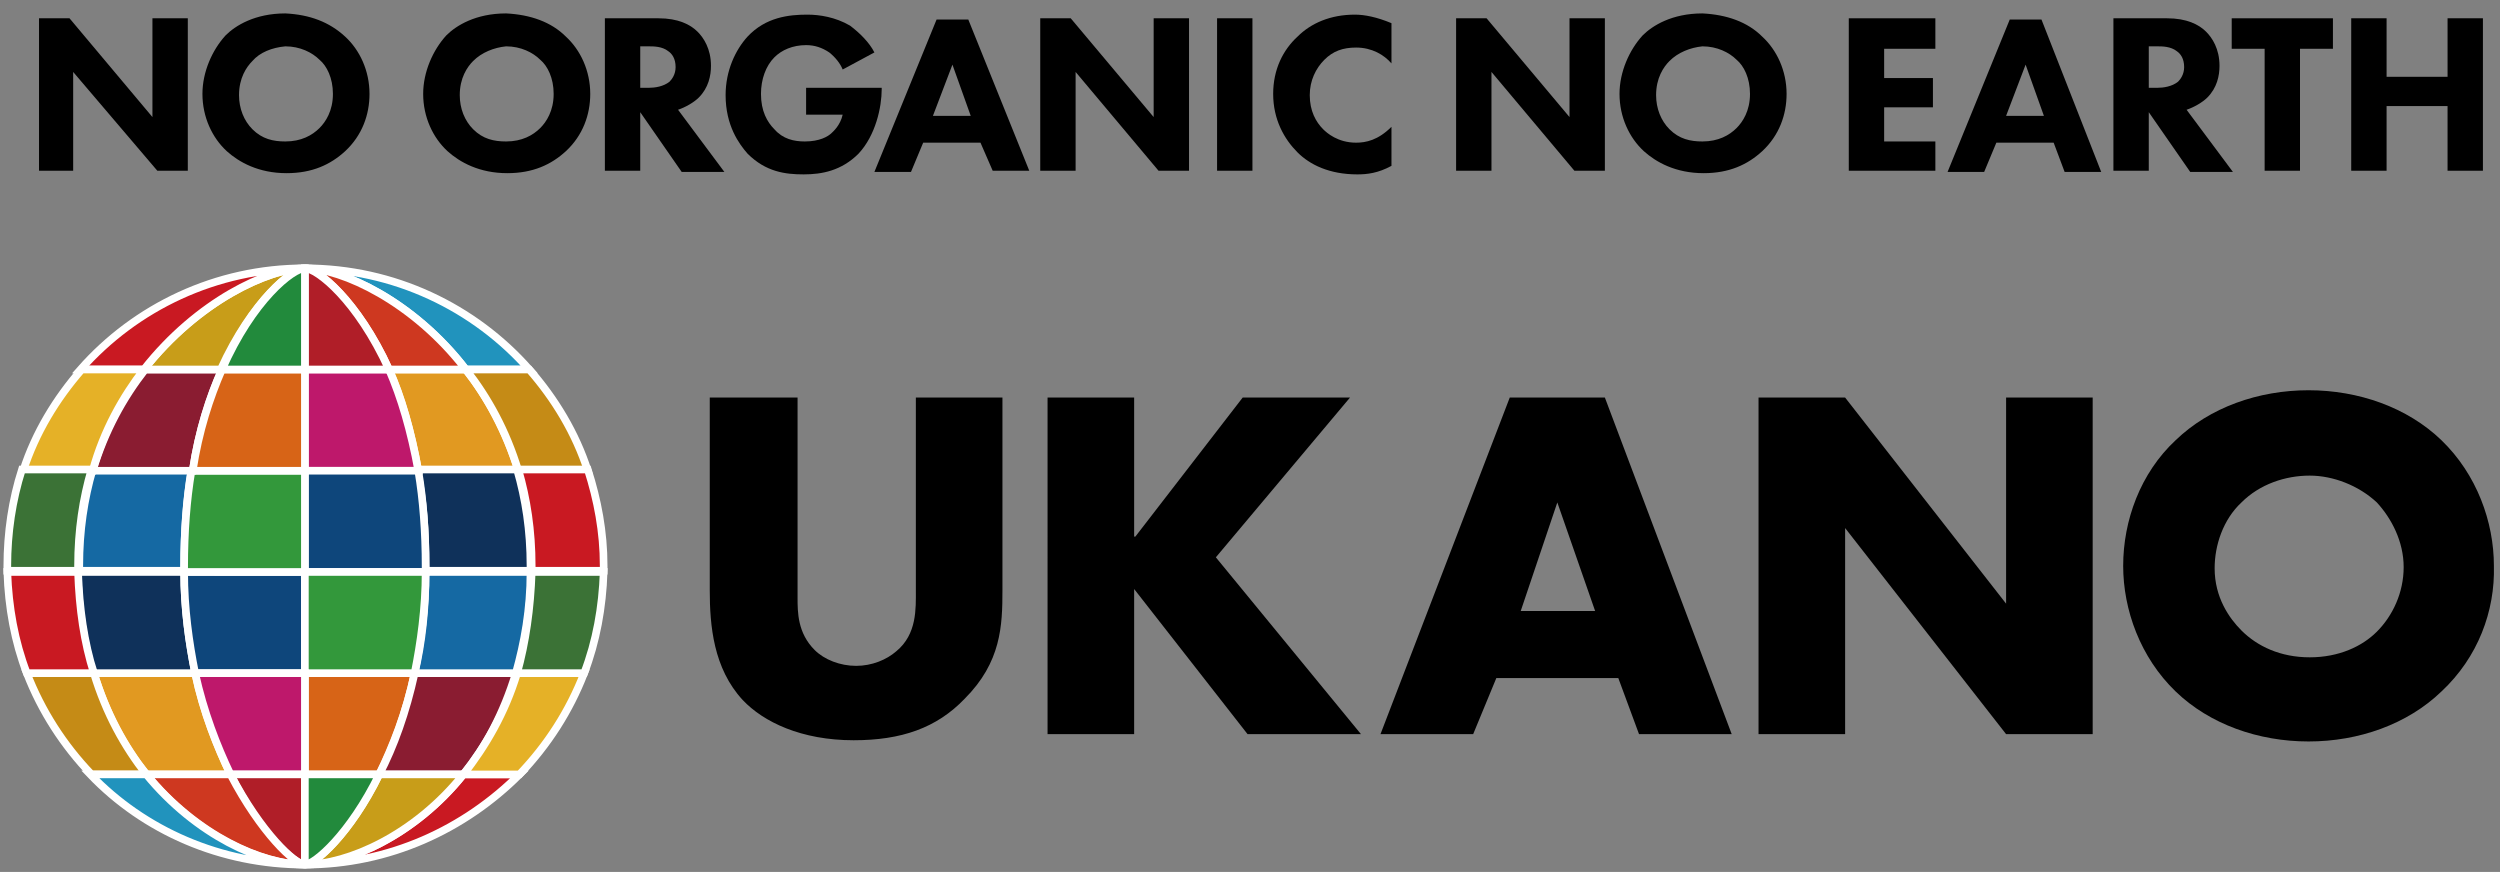 <?xml version="1.0" encoding="utf-8"?>
<!-- Generator: Adobe Illustrator 27.0.0, SVG Export Plug-In . SVG Version: 6.00 Build 0)  -->
<svg version="1.1" id="レイヤー_1" xmlns="http://www.w3.org/2000/svg" xmlns:xlink="http://www.w3.org/1999/xlink" x="0px"
	 y="0px" viewBox="0 0 205 71.5" style="enable-background:new 0 0 205 71.5;" xml:space="preserve">
<rect x="0" y="0" width="205" height="71.5" fill="#808080" stroke="none"/>
<style type="text/css">
	.st0{fill:#E19921;stroke:#FFFFFF;stroke-width:0.626;stroke-miterlimit:10;}
	.st1{fill:#D76417;stroke:#FFFFFF;stroke-width:0.626;stroke-miterlimit:10;}
	.st2{fill:#8A1C31;stroke:#FFFFFF;stroke-width:0.626;stroke-miterlimit:10;}
	.st3{fill:#0F315A;stroke:#FFFFFF;stroke-width:0.626;stroke-miterlimit:10;}
	.st4{fill:#2193BD;stroke:#FFFFFF;stroke-width:0.626;stroke-miterlimit:10;}
	.st5{fill:#1569A3;stroke:#FFFFFF;stroke-width:0.626;stroke-miterlimit:10;}
	.st6{fill:#BE186B;stroke:#FFFFFF;stroke-width:0.626;stroke-miterlimit:10;}
	.st7{fill:#0E467B;stroke:#FFFFFF;stroke-width:0.626;stroke-miterlimit:10;}
	.st8{fill:#33983B;stroke:#FFFFFF;stroke-width:0.626;stroke-miterlimit:10;}
	.st9{fill:#CE3820;stroke:#FFFFFF;stroke-width:0.626;stroke-miterlimit:10;}
	.st10{fill:#C91922;stroke:#FFFFFF;stroke-width:0.626;stroke-miterlimit:10;}
	.st11{fill:#E5B127;stroke:#FFFFFF;stroke-width:0.626;stroke-miterlimit:10;}
	.st12{fill:#C89D19;stroke:#FFFFFF;stroke-width:0.626;stroke-miterlimit:10;}
	.st13{fill:#B01E28;stroke:#FFFFFF;stroke-width:0.626;stroke-miterlimit:10;}
	.st14{fill:#228A3C;stroke:#FFFFFF;stroke-width:0.626;stroke-miterlimit:10;}
	.st15{fill:#C58B16;stroke:#FFFFFF;stroke-width:0.626;stroke-miterlimit:10;}
	.st16{fill:#3B7236;stroke:#FFFFFF;stroke-width:0.626;stroke-miterlimit:10;}
</style>
<g>
	<g>
		<path d="M3.2,14V1.5h2.5l6.8,8.1V1.5h2.9V14h-2.5L6,5.9V14H3.2z"/>
		<path d="M28.3,3c1.2,1.1,2,2.8,2,4.7c0,1.7-0.6,3.4-2,4.7c-1.2,1.1-2.7,1.8-4.8,1.8c-2.3,0-3.9-0.9-4.9-1.8c-1.2-1.1-2-2.8-2-4.7
			c0-1.8,0.8-3.6,1.9-4.8c0.8-0.8,2.4-1.8,4.9-1.8C25.4,1.2,27,1.8,28.3,3z M20.7,5c-0.5,0.5-1.1,1.4-1.1,2.8c0,1.1,0.4,2.1,1.1,2.8
			c0.8,0.8,1.7,1,2.7,1c1.3,0,2.2-0.5,2.8-1.1c0.5-0.5,1.1-1.4,1.1-2.8c0-1.3-0.5-2.3-1.1-2.8c-0.6-0.6-1.6-1.1-2.8-1.1
			C22.3,3.9,21.3,4.3,20.7,5z"/>
		<path d="M46.4,3c1.2,1.1,2,2.8,2,4.7c0,1.7-0.6,3.4-2,4.7c-1.2,1.1-2.7,1.8-4.8,1.8c-2.3,0-3.9-0.9-4.9-1.8c-1.2-1.1-2-2.8-2-4.7
			c0-1.8,0.8-3.6,1.9-4.8c0.8-0.8,2.4-1.8,4.9-1.8C43.5,1.2,45.2,1.8,46.4,3z M38.8,5c-0.5,0.5-1.1,1.4-1.1,2.8
			c0,1.1,0.4,2.1,1.1,2.8c0.8,0.8,1.7,1,2.7,1c1.3,0,2.2-0.5,2.8-1.1c0.5-0.5,1.1-1.4,1.1-2.8c0-1.3-0.5-2.3-1.1-2.8
			c-0.6-0.6-1.6-1.1-2.8-1.1C40.5,3.9,39.5,4.3,38.8,5z"/>
		<path d="M54,1.5c1.6,0,2.6,0.5,3.2,1.1c0.5,0.5,1.1,1.4,1.1,2.8c0,0.8-0.2,1.8-1,2.6c-0.4,0.4-1.1,0.8-1.7,1l3.8,5.1h-3.5
			l-3.4-4.9V14h-2.9V1.5H54z M52.5,7.2h0.7c0.5,0,1.2-0.1,1.7-0.5c0.2-0.2,0.5-0.6,0.5-1.2c0-0.7-0.3-1.1-0.6-1.3
			c-0.5-0.4-1.2-0.4-1.6-0.4h-0.7C52.5,3.8,52.5,7.2,52.5,7.2z"/>
		<path d="M66.1,7.2h6.2v0.1c0,1.5-0.5,3.8-1.9,5.3c-1.4,1.4-3,1.7-4.5,1.7s-3.1-0.2-4.6-1.7c-0.7-0.8-1.8-2.3-1.8-4.8
			c0-2,0.8-3.7,1.8-4.8c1.5-1.6,3.4-1.8,4.9-1.8c1,0,2.3,0.2,3.5,0.9c0.8,0.6,1.6,1.4,2,2.2l-2.6,1.4c-0.2-0.5-0.6-1-1.1-1.4
			c-0.6-0.4-1.2-0.6-1.9-0.6c-1.1,0-2,0.4-2.6,1c-0.7,0.7-1.1,1.8-1.1,3c0,1.4,0.5,2.3,1.1,2.9c0.7,0.8,1.6,1,2.5,1
			c1.2,0,1.9-0.4,2.2-0.7c0.1-0.1,0.7-0.6,0.9-1.5h-3V7.2z"/>
		<path d="M80.4,11.7h-4.7l-1,2.4h-3l5.1-12.5h2.6l5,12.4h-3L80.4,11.7z M79.6,9.5l-1.5-4.2l-1.6,4.2H79.6z"/>
		<path d="M85.3,14V1.5h2.5l6.8,8.1V1.5h2.9V14H95l-6.8-8.1V14H85.3z"/>
		<path d="M102.7,1.5V14h-2.9V1.5H102.7z"/>
		<path d="M114.1,13.6c-1.1,0.6-2,0.7-2.8,0.7c-2.3,0-3.9-0.8-4.9-1.8c-1.1-1.1-2-2.7-2-4.8c0-2,0.8-3.6,2-4.7
			c1.1-1.1,2.7-1.8,4.7-1.8c0.8,0,1.8,0.2,3,0.7v3.3c-0.6-0.7-1.6-1.3-2.9-1.3c-1.1,0-1.9,0.3-2.6,1s-1.2,1.7-1.2,2.9
			c0,1.3,0.5,2.2,1.1,2.8c0.3,0.3,1.2,1.1,2.7,1.1c0.8,0,1.8-0.2,2.9-1.3C114.1,10.4,114.1,13.6,114.1,13.6z"/>
		<path d="M119.4,14V1.5h2.5l6.8,8.1V1.5h2.9V14h-2.5l-6.8-8.1V14H119.4z"/>
		<path d="M144.5,3c1.2,1.1,2,2.8,2,4.7c0,1.7-0.6,3.4-2,4.7c-1.2,1.1-2.7,1.8-4.8,1.8c-2.3,0-3.9-0.9-4.9-1.8c-1.2-1.1-2-2.8-2-4.7
			c0-1.8,0.8-3.6,1.9-4.8c0.8-0.8,2.4-1.8,4.9-1.8C141.6,1.2,143.3,1.8,144.5,3z M136.9,5c-0.5,0.5-1.1,1.4-1.1,2.8
			c0,1.1,0.4,2.1,1.1,2.8c0.8,0.8,1.7,1,2.7,1c1.3,0,2.2-0.5,2.8-1.1c0.5-0.5,1.1-1.4,1.1-2.8c0-1.3-0.5-2.3-1.1-2.8
			c-0.6-0.6-1.6-1.1-2.8-1.1C138.6,3.9,137.6,4.3,136.9,5z"/>
		<path d="M158.7,4h-4.2v2.4h4v2.4h-4v2.8h4.2V14h-7.1V1.5h7.1V4z"/>
		<path d="M168.4,11.7h-4.7l-1,2.4h-3l5.1-12.5h2.6l4.9,12.5h-3L168.4,11.7z M167.6,9.5l-1.5-4.2l-1.6,4.2H167.6z"/>
		<path d="M177.7,1.5c1.6,0,2.6,0.5,3.2,1.1c0.5,0.5,1.1,1.4,1.1,2.8c0,0.8-0.2,1.8-1,2.6c-0.4,0.4-1.1,0.8-1.7,1l3.8,5.1h-3.5
			l-3.4-4.9V14h-2.9V1.5H177.7z M176.2,7.2h0.7c0.5,0,1.2-0.1,1.7-0.5c0.2-0.2,0.5-0.6,0.5-1.2c0-0.7-0.3-1.1-0.6-1.3
			c-0.5-0.4-1.2-0.4-1.6-0.4h-0.7L176.2,7.2L176.2,7.2z"/>
		<path d="M188.6,4v10h-2.9V4H183V1.5h8.3V4H188.6z"/>
		<path d="M195.7,6.3h5V1.5h2.9V14h-2.9V8.7h-5V14h-2.9V1.5h2.9V6.3z"/>
	</g>
	<g>
		<g>
			<path d="M65.4,32.6V49c0,1.2,0,2.9,1.4,4.3c0.8,0.8,2.1,1.3,3.4,1.3s2.5-0.5,3.3-1.2c1.7-1.4,1.6-3.5,1.6-5V32.6h7.1v15.8
				c0,2.9-0.1,5.9-3.1,8.9c-2.3,2.4-5.2,3.4-9.1,3.4c-4.3,0-7.4-1.5-9.1-3.3c-2.4-2.6-2.7-6.1-2.7-9V32.6H65.4z"/>
			<path d="M93.1,44l8.8-11.4h8.8l-11,13.1l11.9,14.5h-9.3L93,48.3v11.9h-7.1V32.6H93V44H93.1z"/>
			<path d="M132.7,55.6h-10l-1.9,4.6h-7.6l10.6-27.6h7.8L142,60.2h-7.6L132.7,55.6z M130.8,50.1l-3.1-8.9l-3,8.9H130.8z"/>
			<path d="M144.2,60.2V32.6h7.1l13.2,16.9V32.6h7.1v27.6h-7.1l-13.2-16.9v16.9C151.3,60.2,144.2,60.2,144.2,60.2z"/>
			<path d="M200.2,56.7c-2.8,2.7-6.8,4.1-10.9,4.1s-8.1-1.4-10.9-4.1c-2.9-2.8-4.3-6.7-4.3-10.3c0-3.7,1.4-7.6,4.3-10.3
				c2.8-2.7,6.8-4.1,10.9-4.1s8.1,1.4,10.9,4.1c2.9,2.8,4.3,6.7,4.3,10.3C204.6,50.1,203.2,53.9,200.2,56.7z M183.8,41.2
				c-1.5,1.4-2.2,3.5-2.2,5.4c0,2.4,1.2,4.1,2.2,5.1c1.3,1.3,3.2,2.2,5.6,2.2c2.4,0,4.3-0.9,5.5-2.1c1.3-1.3,2.2-3.2,2.2-5.3
				s-1-4-2.2-5.3c-1.5-1.4-3.6-2.2-5.5-2.2C187.4,39,185.3,39.7,183.8,41.2z"/>
		</g>
	</g>
	<g>
		<g>
			<path class="st0" d="M7.7,55.2c1,3.3,2.5,6.1,4.3,8.3h6.9c-1.1-2.3-2.2-5-2.9-8.3H7.7z"/>
			<path class="st1" d="M25,55.2v8.3h6.1c1.1-2.3,2.2-5,2.9-8.3H25z"/>
			<path class="st2" d="M31.1,63.5H38c1.8-2.2,3.3-5,4.3-8.3H34C33.3,58.4,32.3,61.2,31.1,63.5z"/>
			<path class="st3" d="M15.1,46.9H6.4c0,3.1,0.5,5.8,1.2,8.3H16C15.5,52.7,15.1,49.9,15.1,46.9z"/>
			<path class="st0" d="M34.3,38.6h8.2c-1-3.2-2.5-6-4.3-8.3h-6.3C32.9,32.5,33.7,35.3,34.3,38.6z"/>
			<path class="st4" d="M38.2,30.3h5.2C38.9,25.2,32.3,22,25,22C28,22,33.9,24.7,38.2,30.3z"/>
			<path class="st3" d="M34.9,46.4c0,0.1,0,0.3,0,0.4h8.6c0-0.1,0-0.3,0-0.4c0-2.9-0.4-5.5-1.1-7.9h-8.2
				C34.7,40.9,34.9,43.5,34.9,46.4z"/>
			<path class="st5" d="M34,55.2h8.3c0.7-2.5,1.2-5.2,1.2-8.3h-8.6C34.9,49.9,34.6,52.7,34,55.2z"/>
			<path class="st6" d="M34.3,38.6c-0.6-3.3-1.4-6-2.4-8.3H25v8.3H34.3z"/>
			<path class="st5" d="M15.1,46.4c0-2.9,0.2-5.5,0.6-7.9H7.6c-0.7,2.4-1.1,5-1.1,7.9c0,0.1,0,0.3,0,0.4h8.6
				C15.1,46.7,15.1,46.6,15.1,46.4z"/>
			<path class="st7" d="M15.1,46.9c0,3,0.4,5.8,0.9,8.3h9v-8.3H15.1z"/>
			<path class="st7" d="M25,46.9h9.9c0-0.1,0-0.3,0-0.4c0-2.9-0.2-5.5-0.6-7.9H25V46.9z"/>
			<path class="st8" d="M25,38.6h-9.3c-0.4,2.4-0.6,5-0.6,7.9c0,0.1,0,0.3,0,0.4H25V38.6z"/>
			<path class="st8" d="M25,55.2h9c0.5-2.5,0.9-5.3,0.9-8.3H25V55.2z"/>
			<path class="st2" d="M18.2,30.3h-6.3c-1.8,2.3-3.3,5-4.3,8.3h8.2C16.3,35.3,17.2,32.5,18.2,30.3z"/>
			<path class="st9" d="M31.9,30.3h6.3C33.9,24.7,28,22,25,22C26,22,29.3,24.6,31.9,30.3z"/>
			<path class="st1" d="M25,38.6v-8.3h-6.8c-1,2.3-1.9,5-2.4,8.3H25z"/>
			<path class="st6" d="M16,55.2c0.7,3.2,1.8,6,2.9,8.3H25v-8.3H16z"/>
			<path class="st10" d="M25,70.9c6.9,0,13.1-2.9,17.6-7.4H38C34,68.5,28.5,70.9,25,70.9z"/>
			<path class="st11" d="M38,63.5h4.6c2.3-2.4,4.1-5.2,5.3-8.3h-5.5C41.4,58.5,39.8,61.2,38,63.5z"/>
			<path class="st12" d="M38,63.5h-6.9c-2.4,4.9-5.3,7.4-6.1,7.4C28.5,70.9,34,68.5,38,63.5z"/>
			<path class="st13" d="M25,63.5v7.4V63.5h-6.1c2.4,4.9,5.3,7.4,6.1,7.4"/>
			<path class="st14" d="M25,63.5v7.4V63.5h6.1c-2.4,4.9-5.3,7.4-6.1,7.4"/>
			<path class="st15" d="M38.2,30.3c1.8,2.3,3.3,5,4.3,8.3h5.7c-1-3.1-2.7-5.9-4.8-8.3H38.2z"/>
			<path class="st9" d="M18.9,63.5H12c4.1,5.1,9.5,7.4,13,7.4C24.2,70.9,21.4,68.3,18.9,63.5z"/>
			<path class="st16" d="M42.4,55.2h5.5c1-2.6,1.5-5.4,1.6-8.3h-5.9C43.5,49.9,43.1,52.7,42.4,55.2z"/>
			<path class="st10" d="M43.6,46.4c0,0.1,0,0.3,0,0.4h5.9c0-0.1,0-0.3,0-0.4c0-2.8-0.5-5.4-1.3-7.9h-5.7
				C43.2,40.9,43.6,43.5,43.6,46.4z"/>
			<path class="st12" d="M11.8,30.3h6.3C20.7,24.6,24,22,25,22C22,22,16.2,24.7,11.8,30.3z"/>
			<path class="st10" d="M25,22c-7.3,0-13.9,3.2-18.4,8.3h5.2C16.2,24.7,22,22,25,22z"/>
			<path class="st11" d="M11.8,30.3H6.7c-2.1,2.4-3.8,5.2-4.8,8.3h5.7C8.5,35.3,10.1,32.5,11.8,30.3z"/>
			<g>
				<path class="st13" d="M31.9,30.3C29.3,24.6,26,22,25,22v8.3H31.9z"/>
				<path class="st14" d="M18.2,30.3H25V22C24,22,20.7,24.6,18.2,30.3z"/>
			</g>
			<path class="st15" d="M7.7,55.2H2.2c1.2,3.1,3,5.9,5.3,8.3H12C10.2,61.2,8.7,58.5,7.7,55.2z"/>
			<path class="st4" d="M12,63.5H7.4c4.4,4.6,10.7,7.4,17.6,7.4C21.5,70.9,16.1,68.5,12,63.5z"/>
			<path class="st10" d="M6.4,46.9H0.6c0.1,2.9,0.6,5.7,1.6,8.3h5.5C6.9,52.7,6.5,49.9,6.4,46.9z"/>
			<path class="st16" d="M6.4,46.4c0-2.9,0.4-5.5,1.1-7.9H1.8C1,41,0.6,43.7,0.6,46.4c0,0.1,0,0.3,0,0.4h5.9
				C6.4,46.7,6.4,46.6,6.4,46.4z"/>
		</g>
	</g>
</g>
</svg>
